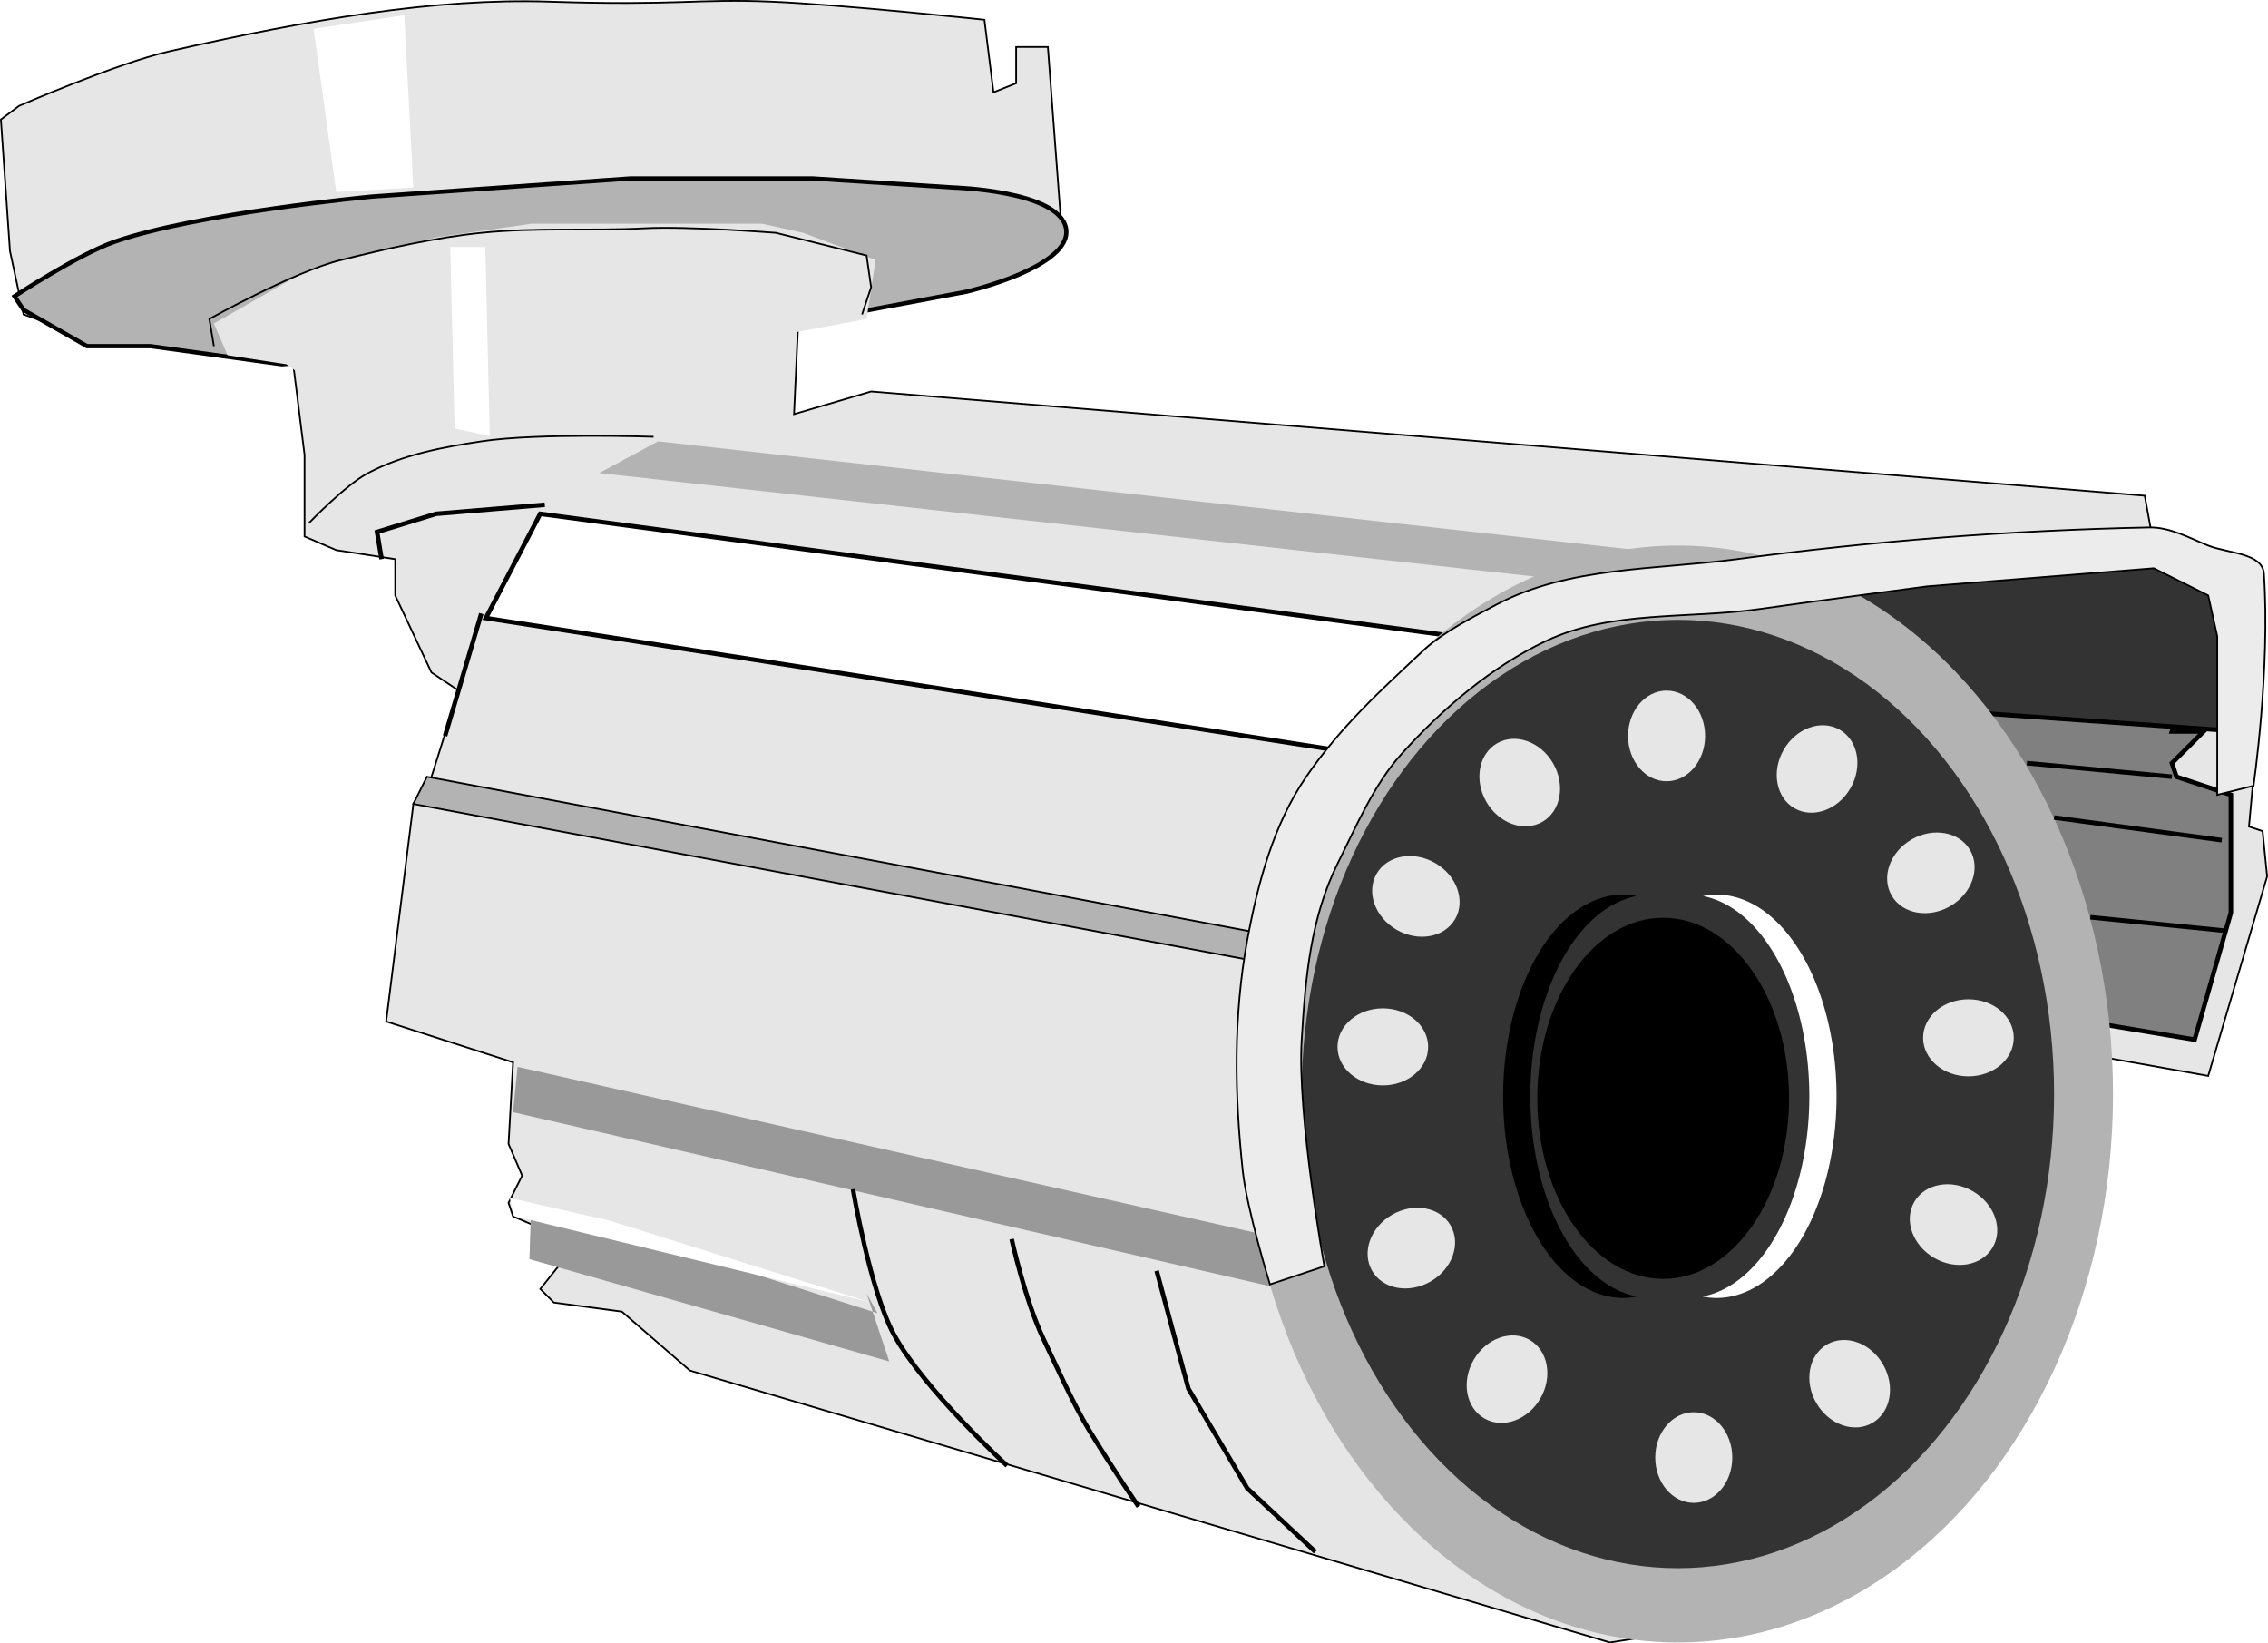 <?xml version="1.0" encoding="UTF-8" standalone="no"?>
<!-- Created with Inkscape (http://www.inkscape.org/) -->

<svg
   xmlns:dc="http://purl.org/dc/elements/1.1/"
   xmlns:cc="http://creativecommons.org/ns#"
   xmlns:rdf="http://www.w3.org/1999/02/22-rdf-syntax-ns#"
   xmlns:svg="http://www.w3.org/2000/svg"
   xmlns="http://www.w3.org/2000/svg"
   xmlns:sodipodi="http://sodipodi.sourceforge.net/DTD/sodipodi-0.dtd"
   xmlns:inkscape="http://www.inkscape.org/namespaces/inkscape"
   width="132.394mm"
   height="95.927mm"
   viewBox="0 0 132.394 95.927"
   version="1.1"
   id="svg8"
   inkscape:version="0.92.3 (2405546, 2018-03-11)"
   sodipodi:docname="cc-tv.svg"
   inkscape:export-filename="/home/algot/Documents/runeman.org/clipart/2020/cc--tv.png"
   inkscape:export-xdpi="57.555416"
   inkscape:export-ydpi="57.555416">
  <title
     id="title1182">CC-TV</title>
  <defs
     id="defs2">
    <filter
       inkscape:collect="always"
       style="color-interpolation-filters:sRGB"
       id="filter898"
       x="-0.139"
       width="1.278"
       y="-0.029"
       height="1.058">
      <feGaussianBlur
         inkscape:collect="always"
         stdDeviation="0.133"
         id="feGaussianBlur900" />
    </filter>
    <filter
       inkscape:collect="always"
       style="color-interpolation-filters:sRGB"
       id="filter910"
       x="-0.05"
       width="1.1"
       y="-0.028"
       height="1.056">
      <feGaussianBlur
         inkscape:collect="always"
         stdDeviation="0.121"
         id="feGaussianBlur912" />
    </filter>
    <filter
       inkscape:collect="always"
       style="color-interpolation-filters:sRGB"
       id="filter926"
       x="-0.022"
       width="1.045"
       y="-0.093"
       height="1.185">
      <feGaussianBlur
         inkscape:collect="always"
         stdDeviation="0.581"
         id="feGaussianBlur928" />
    </filter>
    <filter
       inkscape:collect="always"
       style="color-interpolation-filters:sRGB"
       id="filter980"
       x="-0.049"
       width="1.097"
       y="-0.138"
       height="1.276">
      <feGaussianBlur
         inkscape:collect="always"
         stdDeviation="0.381"
         id="feGaussianBlur982" />
    </filter>
    <filter
       inkscape:collect="always"
       style="color-interpolation-filters:sRGB"
       id="filter1012"
       x="-0.031"
       width="1.062"
       y="-0.108"
       height="1.216">
      <feGaussianBlur
         inkscape:collect="always"
         stdDeviation="0.595"
         id="feGaussianBlur1014" />
    </filter>
    <filter
       inkscape:collect="always"
       style="color-interpolation-filters:sRGB"
       id="filter1061"
       x="-0.144"
       width="1.289"
       y="-0.048"
       height="1.096">
      <feGaussianBlur
         inkscape:collect="always"
         stdDeviation="0.471"
         id="feGaussianBlur1063" />
    </filter>
  </defs>
  <sodipodi:namedview
     id="base"
     pagecolor="#ffffff"
     bordercolor="#666666"
     borderopacity="1.0"
     inkscape:pageopacity="0.0"
     inkscape:pageshadow="2"
     inkscape:zoom="1.3680506"
     inkscape:cx="250.19365"
     inkscape:cy="181.27983"
     inkscape:document-units="mm"
     inkscape:current-layer="layer1"
     showgrid="false"
     inkscape:snap-global="false"
     inkscape:window-width="1366"
     inkscape:window-height="703"
     inkscape:window-x="0"
     inkscape:window-y="0"
     inkscape:window-maximized="1" />
  <g
     inkscape:label="Layer 1"
     inkscape:groupmode="layer"
     id="layer1"
     transform="translate(-44.134,-87.618)">
    <path
       style="fill:#e6e6e6;stroke:#000000;stroke-width:0.1;stroke-linecap:butt;stroke-linejoin:miter;stroke-opacity:1"
       d="m 165.629,149.098 7.408,1.323 3.44,-11.642 -0.265,-2.646 -0.794,-0.265 0.529,-5.821 -0.265,-6.615 -0.529,-2.381 -0.794,-1.058 -4.498,-0.529 -0.529,-2.91 -74.348,-6.085 -4.498,1.323 0.265,-5.821 5.292,-0.529 6.879,-2.117 3.175,-2.381 -0.794,-10.583 h -1.852 v 2.117 L 102.129,93.006 101.6,88.773 c 0,0 -8.279,-0.882 -12.435,-1.058 -4.318,-0.183 -5.497,0.247 -12.965,0 -6.615,-0.219 -14.04,1.04 -22.225,2.91 -3.019,0.69 -8.731,3.175 -8.731,3.175 l -1.058,0.794 0.529,7.673 0.794,3.704 3.704,1.323 6.085,0.794 5.821,-0.265 0.794,6.35 v 4.763 l 1.852,0.794 3.44,0.529 v 2.117 l 2.117,4.498 1.587,1.058 -1.587,5.027 -1.058,1.587 -1.587,12.7 7.408,2.381 -0.265,4.763 0.794,1.852 -0.794,1.587 0.265,0.794 1.852,0.794 0.794,2.117 -1.058,1.323 0.794,0.794 3.969,0.529 3.969,3.44 53.71,15.875 6.615,-1.058 7.408,-3.175 4.498,-5.027 4.233,-5.821 2.91,-7.144 1.587,-6.879 z"
       id="path21"
       inkscape:connector-curvature="0"
       sodipodi:nodetypes="ccccccccccccccccccccccssscccccccccccccccccccccccccccccccccccc" />
    <path
       style="fill:#b3b3b3;stroke:#000000;stroke-width:0.25;stroke-linecap:butt;stroke-linejoin:miter;stroke-opacity:1"
       d="m 44.979,104.912 c 0,0 3.735,-2.445 5.821,-3.175 4.818,-1.685 15.081,-2.646 15.081,-2.646 l 15.081,-1.058 h 10.583 l 8.202,0.529 c 0,0 6.202,0.171 6.615,2.381 0.422,2.261 -5.821,3.704 -5.821,3.704 l -8.467,1.587 -31.485,2.646 -7.673,-1.058 h -3.704 l -3.704,-2.117 z"
       id="path65"
       inkscape:connector-curvature="0"
       sodipodi:nodetypes="csccccsccccccc" />
    <path
       style="fill:#808080;stroke:#000000;stroke-width:0.265px;stroke-linecap:butt;stroke-linejoin:miter;stroke-opacity:1"
       d="m 156.369,145.658 15.875,2.646 2.117,-7.408 v -3.969 -2.91 l -3.175,-1.058 -0.265,-0.794 1.852,-1.852 h -1.852 l 0.265,-0.794 -12.7,-1.058 z"
       id="path23"
       inkscape:connector-curvature="0"
       sodipodi:nodetypes="cccccccccccc" />
    <path
       style="fill:#b3b3b3;stroke:none;stroke-width:0.265px;stroke-linecap:butt;stroke-linejoin:miter;stroke-opacity:1"
       d="m 144.463,120.258 -61.913,-6.879 -3.44,1.852 64.558,7.144 z"
       id="path25"
       inkscape:connector-curvature="0"
       sodipodi:nodetypes="ccccc" />
    <path
       style="fill:#ffffff;stroke:#000000;stroke-width:0.265px;stroke-linecap:butt;stroke-linejoin:miter;stroke-opacity:1;filter:url(#filter926)"
       d="m 134.938,125.55 -59.267,-7.938 -3.175,6.085 57.944,8.996 z"
       id="path27"
       inkscape:connector-curvature="0" />
    <path
       style="fill:#b3b3b3;stroke:#000000;stroke-width:0.1;stroke-linecap:butt;stroke-linejoin:miter;stroke-opacity:1"
       d="m 125.412,143.542 -56.356,-10.583 -0.794,1.587 55.298,10.319 z"
       id="path29"
       inkscape:connector-curvature="0" />
    <path
       style="fill:#999999;stroke:none;stroke-width:0.265px;stroke-linecap:butt;stroke-linejoin:miter;stroke-opacity:1;filter:url(#filter1012)"
       d="m 74.348,149.892 44.715,10.054 1.587,-1.587 -0.529,4.763 -46.037,-10.583 z"
       id="path31"
       inkscape:connector-curvature="0"
       sodipodi:nodetypes="cccccc" />
    <path
       style="fill:#999999;stroke:none;stroke-width:0.265px;stroke-linecap:butt;stroke-linejoin:miter;stroke-opacity:1;filter:url(#filter980)"
       d="m 96.044,167.09 -1.323,-3.969 0.631,1.15 -20.21,-6.441 -0.102,3.286 z"
       id="path33"
       inkscape:connector-curvature="0"
       sodipodi:nodetypes="cccccc" />
    <path
       style="fill:none;stroke:#000000;stroke-width:0.265px;stroke-linecap:butt;stroke-linejoin:miter;stroke-opacity:1"
       d="M 67.469,119.994 Z"
       id="path35"
       inkscape:connector-curvature="0" />
    <path
       style="fill:none;stroke:#000000;stroke-width:0.265px;stroke-linecap:butt;stroke-linejoin:miter;stroke-opacity:1"
       d="m 75.935,117.083 -6.35,0.529 -3.44,1.058 0.265,1.587"
       id="path39"
       inkscape:connector-curvature="0" />
    <path
       style="fill:none;stroke:#000000;stroke-width:0.265px;stroke-linecap:butt;stroke-linejoin:miter;stroke-opacity:1"
       d="m 72.231,123.433 -2.117,7.144"
       id="path41"
       inkscape:connector-curvature="0" />
    <path
       style="fill:none;stroke:#000000;stroke-width:0.265px;stroke-linecap:butt;stroke-linejoin:miter;stroke-opacity:1"
       d="m 93.927,157.035 c 0,0 0.988,5.887 2.381,8.467 1.723,3.19 6.615,7.673 6.615,7.673"
       id="path43"
       inkscape:connector-curvature="0"
       sodipodi:nodetypes="csc" />
    <path
       style="fill:none;stroke:#000000;stroke-width:0.265px;stroke-linecap:butt;stroke-linejoin:miter;stroke-opacity:1"
       d="m 103.188,159.946 c 0,0 0.778,3.554 1.852,5.821 0.697,1.469 1.797,3.904 2.646,5.292 1.613,2.637 2.91,4.498 2.91,4.498"
       id="path45"
       inkscape:connector-curvature="0"
       sodipodi:nodetypes="cssc" />
    <path
       style="fill:none;stroke:#000000;stroke-width:0.265px;stroke-linecap:butt;stroke-linejoin:miter;stroke-opacity:1"
       d="m 111.654,161.798 1.852,6.879 3.44,5.821 3.969,3.704"
       id="path47"
       inkscape:connector-curvature="0"
       sodipodi:nodetypes="cccc" />
    <path
       style="fill:#333333;stroke:#000000;stroke-width:0.265px;stroke-linecap:butt;stroke-linejoin:miter;stroke-opacity:1"
       d="m 148.167,121.317 19.05,-2.117 6.35,1.852 1.323,9.26 -18.785,-1.323 z"
       id="path954"
       inkscape:connector-curvature="0" />
    <ellipse
       style="opacity:1;fill:#b3b3b3;fill-opacity:1;stroke:none;stroke-width:2.669;stroke-linecap:round;stroke-linejoin:miter;stroke-miterlimit:4;stroke-dasharray:none;stroke-opacity:1"
       id="path49"
       cx="142.081"
       cy="151.479"
       rx="25.4"
       ry="32.015" />
    <ellipse
       ry="27.679"
       rx="21.96"
       cy="151.479"
       cx="142.081"
       id="ellipse51"
       style="opacity:1;fill:#333333;fill-opacity:1;stroke:none;stroke-width:2.308;stroke-linecap:round;stroke-linejoin:miter;stroke-miterlimit:4;stroke-dasharray:none;stroke-opacity:1" />
    <ellipse
       style="opacity:1;fill:#333333;fill-opacity:1;stroke:none;stroke-width:1.227;stroke-linecap:round;stroke-linejoin:miter;stroke-miterlimit:4;stroke-dasharray:none;stroke-opacity:1"
       id="ellipse53"
       cx="142.081"
       cy="151.479"
       rx="11.674"
       ry="14.715" />
    <path
       style="fill:none;stroke:#000000;stroke-width:0.265px;stroke-linecap:butt;stroke-linejoin:miter;stroke-opacity:1"
       d="M 57.679,107.294 Z"
       id="path55"
       inkscape:connector-curvature="0" />
    <path
       style="fill:none;stroke:#000000;stroke-width:0.265px;stroke-linecap:butt;stroke-linejoin:miter;stroke-opacity:1"
       d="M 57.679,108.617 Z"
       id="path57"
       inkscape:connector-curvature="0" />
    <path
       style="fill:#ffffff;stroke:none;stroke-width:0.265px;stroke-linecap:butt;stroke-linejoin:miter;stroke-opacity:1;filter:url(#filter910)"
       d="M 62.442,89.302 63.765,98.827 68.262,98.562 67.733,88.508 Z"
       id="path61"
       inkscape:connector-curvature="0"
       sodipodi:nodetypes="ccccc" />
    <path
       style="fill:#ececec;stroke:#000000;stroke-width:0.1;stroke-linecap:butt;stroke-linejoin:miter;stroke-opacity:1"
       d="m 169.598,118.406 c -8.265,0.168 -16.097,0.796 -24.077,1.852 -4.716,0.624 -9.817,0.424 -14.023,2.646 -1.323,0.699 -3.138,1.626 -4.233,2.646 -2.562,2.386 -4.898,4.522 -6.879,7.408 -1.911,2.783 -2.825,6.206 -3.44,9.525 -0.819,4.424 -0.749,9.021 -0.265,13.494 0.244,2.254 1.587,6.615 1.587,6.615 l 3.175,-1.058 c 0,0 -1.593,-8.757 -1.323,-13.229 0.217,-3.592 0.507,-7.1 2.117,-10.319 1.073,-2.146 2.098,-4.568 3.704,-6.35 2.383,-2.644 5.247,-5.097 8.467,-6.615 3.791,-1.786 8.286,-1.263 12.435,-1.852 3.26,-0.463 9.79,-1.323 9.79,-1.323 l 13.229,-1.058 3.175,1.587 0.529,2.381 v 9.26 l 2.117,-0.529 c 0,0 0.986,-6.792 0.607,-12.386 -0.082,-1.211 -2.127,-1.184 -3.253,-1.637 -1.113,-0.448 -2.24,-1.083 -3.44,-1.058 z"
       id="path67"
       inkscape:connector-curvature="0"
       sodipodi:nodetypes="sssssssccsssssccccccsss" />
    <path
       style="fill:#e6e6e6;stroke:none;stroke-width:0.265px;stroke-linecap:butt;stroke-linejoin:miter;stroke-opacity:1"
       d="m 57.415,108.352 -0.794,-1.852 5.556,-3.175 7.408,-1.852 5.556,-0.794 h 6.879 6.615 l 2.381,0.529 4.233,1.587 -0.529,3.44 -4.233,0.794 -15.081,4.498 H 64.558 l -3.704,-2.646 z"
       id="path71"
       inkscape:connector-curvature="0" />
    <path
       style="fill:none;stroke:#000000;stroke-width:0.1;stroke-linecap:butt;stroke-linejoin:miter;stroke-opacity:1"
       d="m 94.456,105.971 0.529,-1.587 -0.265,-1.852 -5.292,-1.323 c 0,0 -5.117,-0.397 -7.673,-0.265 -3.201,0.166 -6.336,-0.059 -9.525,0.265 -2.726,0.277 -5.543,0.928 -8.202,1.587 -2.721,0.674 -7.673,3.44 -7.673,3.44 l 0.265,1.587"
       id="path59"
       inkscape:connector-curvature="0"
       sodipodi:nodetypes="cssscccc" />
    <path
       style="fill:#ffffff;stroke:none;stroke-width:0.336px;stroke-linecap:butt;stroke-linejoin:miter;stroke-opacity:1;filter:url(#filter898)"
       d="m 72.466,102.035 0.256,11.033 -2.049,-0.441 -0.256,-10.592 z"
       id="path63"
       inkscape:connector-curvature="0" />
    <path
       style="fill:none;stroke:#000000;stroke-width:0.1;stroke-linecap:butt;stroke-linejoin:miter;stroke-opacity:1"
       d="m 62.177,118.142 c 0,0 2.113,-2.207 3.44,-2.91 2.023,-1.073 4.351,-1.511 6.615,-1.852 3.315,-0.5 10.054,-0.265 10.054,-0.265"
       id="path69"
       inkscape:connector-curvature="0"
       sodipodi:nodetypes="cssc" />
    <ellipse
       style="opacity:1;fill:#e6e6e6;fill-opacity:1;stroke:none;stroke-width:2.236;stroke-linecap:round;stroke-linejoin:miter;stroke-miterlimit:4;stroke-dasharray:none;stroke-opacity:1"
       id="path930"
       cx="141.42"
       cy="130.577"
       rx="2.249"
       ry="2.646"
       inkscape:transform-center-x="0.79375"
       inkscape:transform-center-y="-17.356661" />
    <ellipse
       inkscape:transform-center-y="-14.634438"
       inkscape:transform-center-x="9.3657396"
       ry="2.646"
       rx="2.249"
       cy="181.864"
       cx="48.4"
       id="ellipse932"
       style="opacity:1;fill:#e6e6e6;fill-opacity:1;stroke:none;stroke-width:2.236;stroke-linecap:round;stroke-linejoin:miter;stroke-miterlimit:4;stroke-dasharray:none;stroke-opacity:1"
       transform="rotate(-30)" />
    <ellipse
       transform="rotate(-60)"
       style="opacity:1;fill:#e6e6e6;fill-opacity:1;stroke:none;stroke-width:2.236;stroke-linecap:round;stroke-linejoin:miter;stroke-miterlimit:4;stroke-dasharray:none;stroke-opacity:1"
       id="ellipse934"
       cx="-57.801"
       cy="179.771"
       rx="2.249"
       ry="2.646"
       inkscape:transform-center-x="15.428192"
       inkscape:transform-center-y="-7.9909298" />
    <ellipse
       inkscape:transform-center-y="0.79374476"
       inkscape:transform-center-x="17.356677"
       ry="2.646"
       rx="2.249"
       cy="124.857"
       cx="-148.727"
       id="ellipse936"
       style="opacity:1;fill:#e6e6e6;fill-opacity:1;stroke:none;stroke-width:2.236;stroke-linecap:round;stroke-linejoin:miter;stroke-miterlimit:4;stroke-dasharray:none;stroke-opacity:1"
       transform="rotate(-90)" />
    <ellipse
       transform="rotate(-120)"
       style="opacity:1;fill:#e6e6e6;fill-opacity:1;stroke:none;stroke-width:2.236;stroke-linecap:round;stroke-linejoin:miter;stroke-miterlimit:4;stroke-dasharray:none;stroke-opacity:1"
       id="ellipse938"
       cx="-202.235"
       cy="29.333"
       rx="2.249"
       ry="2.646"
       inkscape:transform-center-x="14.634452"
       inkscape:transform-center-y="9.3657382" />
    <ellipse
       inkscape:transform-center-y="15.428192"
       inkscape:transform-center-x="7.9909447"
       ry="2.646"
       rx="2.249"
       cy="-79.547"
       cx="-198.469"
       id="ellipse940"
       style="opacity:1;fill:#e6e6e6;fill-opacity:1;stroke:none;stroke-width:2.236;stroke-linecap:round;stroke-linejoin:miter;stroke-miterlimit:4;stroke-dasharray:none;stroke-opacity:1"
       transform="rotate(-150)" />
    <ellipse
       transform="scale(-1)"
       style="opacity:1;fill:#e6e6e6;fill-opacity:1;stroke:none;stroke-width:2.236;stroke-linecap:round;stroke-linejoin:miter;stroke-miterlimit:4;stroke-dasharray:none;stroke-opacity:1"
       id="ellipse942"
       cx="-143.007"
       cy="-172.699"
       rx="2.249"
       ry="2.646"
       inkscape:transform-center-x="-0.79372904"
       inkscape:transform-center-y="17.356672" />
    <ellipse
       inkscape:transform-center-y="14.634451"
       inkscape:transform-center-x="-9.3657242"
       ry="2.646"
       rx="2.249"
       cy="-221.883"
       cx="-47.535"
       id="ellipse944"
       style="opacity:1;fill:#e6e6e6;fill-opacity:1;stroke:none;stroke-width:2.236;stroke-linecap:round;stroke-linejoin:miter;stroke-miterlimit:4;stroke-dasharray:none;stroke-opacity:1"
       transform="rotate(150)" />
    <ellipse
       transform="rotate(120)"
       style="opacity:1;fill:#e6e6e6;fill-opacity:1;stroke:none;stroke-width:2.236;stroke-linecap:round;stroke-linejoin:miter;stroke-miterlimit:4;stroke-dasharray:none;stroke-opacity:1"
       id="ellipse946"
       cx="58.699"
       cy="-216.53"
       rx="2.249"
       ry="2.646"
       inkscape:transform-center-x="-15.428176"
       inkscape:transform-center-y="7.9909399" />
    <ellipse
       inkscape:transform-center-y="-0.79373391"
       inkscape:transform-center-x="-17.356656"
       ry="2.646"
       rx="2.249"
       cy="-159.041"
       cx="148.198"
       id="ellipse948"
       style="opacity:1;fill:#e6e6e6;fill-opacity:1;stroke:none;stroke-width:2.236;stroke-linecap:round;stroke-linejoin:miter;stroke-miterlimit:4;stroke-dasharray:none;stroke-opacity:1"
       transform="rotate(90)" />
    <ellipse
       transform="rotate(60)"
       style="opacity:1;fill:#e6e6e6;fill-opacity:1;stroke:none;stroke-width:2.236;stroke-linecap:round;stroke-linejoin:miter;stroke-miterlimit:4;stroke-dasharray:none;stroke-opacity:1"
       id="ellipse950"
       cx="198.427"
       cy="-66.55"
       rx="2.249"
       ry="2.646"
       inkscape:transform-center-x="-14.634437"
       inkscape:transform-center-y="-9.3657252" />
    <ellipse
       inkscape:transform-center-y="-15.428179"
       inkscape:transform-center-x="-7.990927"
       ry="2.646"
       rx="2.249"
       cy="39.651"
       cx="196.334"
       id="ellipse952"
       style="opacity:1;fill:#e6e6e6;fill-opacity:1;stroke:none;stroke-width:2.236;stroke-linecap:round;stroke-linejoin:miter;stroke-miterlimit:4;stroke-dasharray:none;stroke-opacity:1"
       transform="rotate(30)" />
    <path
       style="fill:#ffffff;stroke:none;stroke-width:0.265px;stroke-linecap:butt;stroke-linejoin:miter;stroke-opacity:1"
       d="M 79.711,158.867 94.985,163.65 74.155,158.603 73.89,157.544 Z"
       id="path1016"
       inkscape:connector-curvature="0"
       sodipodi:nodetypes="ccccc" />
    <path
       style="fill:none;stroke:#000000;stroke-width:0.265px;stroke-linecap:butt;stroke-linejoin:miter;stroke-opacity:1"
       d="m 170.921,132.958 -8.467,-0.794"
       id="path1018"
       inkscape:connector-curvature="0" />
    <path
       style="fill:none;stroke:#000000;stroke-width:0.265px;stroke-linecap:butt;stroke-linejoin:miter;stroke-opacity:1"
       d="m 173.831,136.662 -9.79,-1.323"
       id="path1020"
       inkscape:connector-curvature="0"
       sodipodi:nodetypes="cc" />
    <path
       style="fill:none;stroke:#000000;stroke-width:0.265px;stroke-linecap:butt;stroke-linejoin:miter;stroke-opacity:1"
       d="m 174.096,141.954 -7.938,-0.794"
       id="path1022"
       inkscape:connector-curvature="0" />
    <path
       style="opacity:1;fill:#ffffff;fill-opacity:1;stroke:none;stroke-width:2.925;stroke-linecap:round;stroke-linejoin:miter;stroke-miterlimit:4;stroke-dasharray:none;stroke-opacity:1;filter:url(#filter1061)"
       d="m 144.33,139.837 a 7.011,11.774 0 0 0 -0.777,0.087 7.011,11.774 0 0 1 6.201,11.687 7.011,11.774 0 0 1 -6.235,11.687 7.011,11.774 0 0 0 0.811,0.087 7.011,11.774 0 0 0 7.011,-11.774 7.011,11.774 0 0 0 -7.011,-11.774 z"
       id="path1024"
       inkscape:connector-curvature="0" />
    <path
       inkscape:connector-curvature="0"
       id="path1065"
       d="m 144.33,139.837 a 7.011,11.774 0 0 0 -0.777,0.087 7.011,11.774 0 0 1 6.201,11.687 7.011,11.774 0 0 1 -6.235,11.687 7.011,11.774 0 0 0 0.811,0.087 7.011,11.774 0 0 0 7.011,-11.774 7.011,11.774 0 0 0 -7.011,-11.774 z"
       style="opacity:1;fill:#000000;fill-opacity:1;stroke:none;stroke-width:2.925;stroke-linecap:round;stroke-linejoin:miter;stroke-miterlimit:4;stroke-dasharray:none;stroke-opacity:1;filter:url(#filter1061)"
       transform="matrix(-1,0,0,1,283.219,0)" />
    <ellipse
       style="opacity:1;fill:#000000;fill-opacity:1;stroke:none;stroke-width:2.551;stroke-linecap:round;stroke-linejoin:miter;stroke-miterlimit:4;stroke-dasharray:none;stroke-opacity:1"
       id="path164"
       cx="141.221"
       cy="151.73"
       rx="7.349"
       ry="10.54" />
  </g>
</svg>
